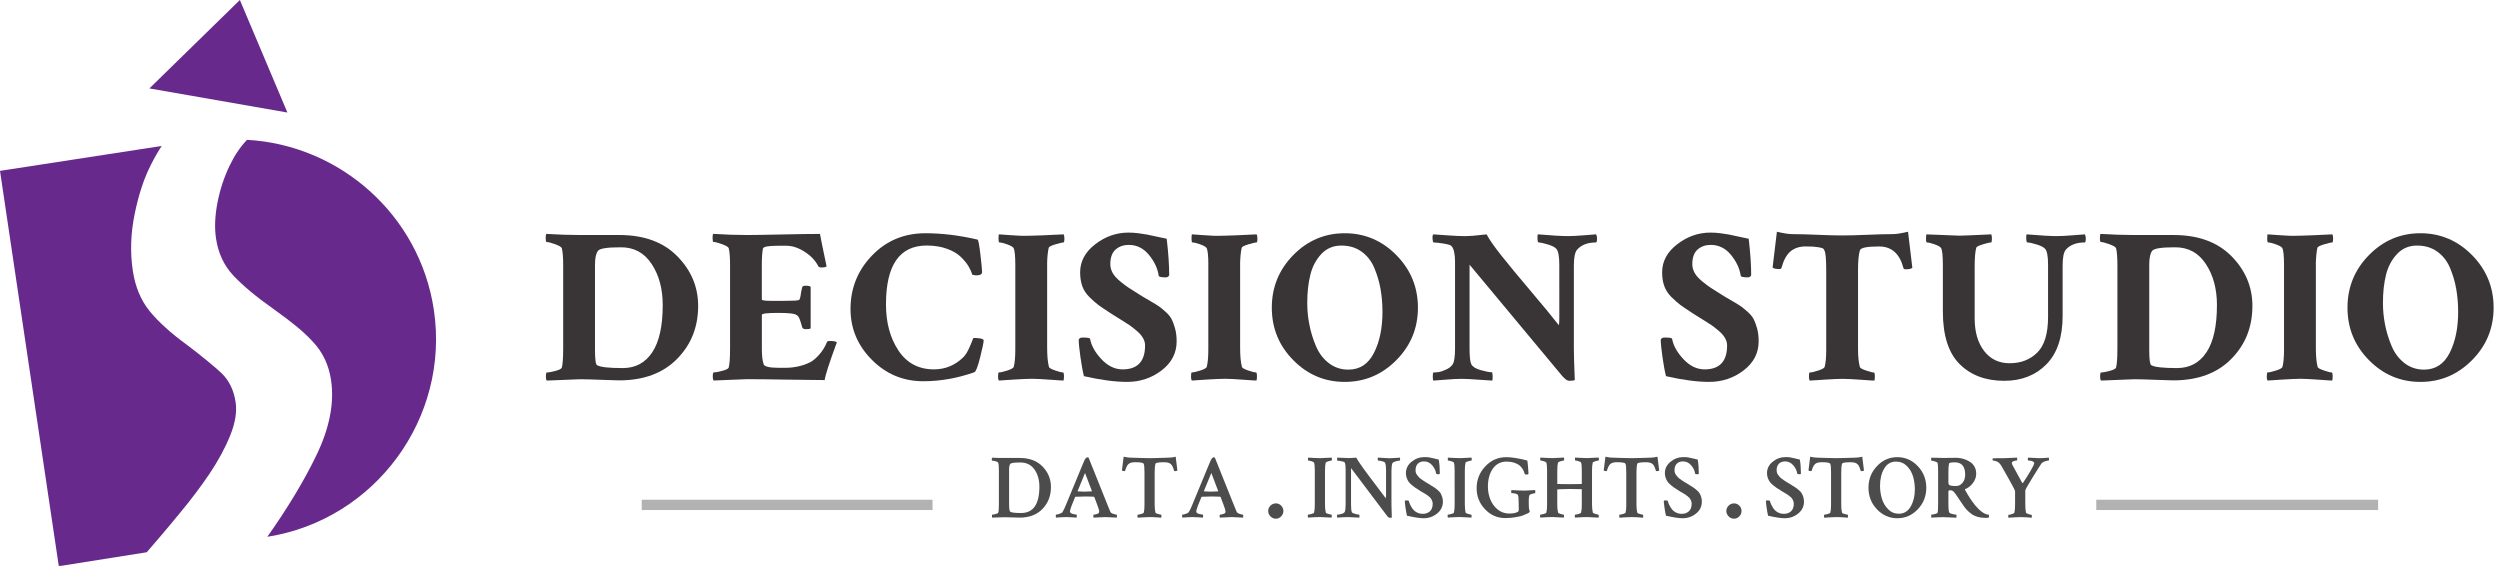 <?xml version="1.0" encoding="utf-8"?>
<!-- Generator: Adobe Illustrator 16.0.0, SVG Export Plug-In . SVG Version: 6.00 Build 0)  -->
<!DOCTYPE svg PUBLIC "-//W3C//DTD SVG 1.1//EN" "http://www.w3.org/Graphics/SVG/1.1/DTD/svg11.dtd">
<svg version="1.1" id="Layer_1" xmlns="http://www.w3.org/2000/svg" xmlns:xlink="http://www.w3.org/1999/xlink" x="0px" y="0px"
	 width="243px" height="55px" viewBox="0 0 243 55" enable-background="new 0 0 243 55" xml:space="preserve">
<g>
	<g opacity="0.9">
		<path fill="#231F20" d="M56.354,22.843h3.844c2.401,0,4.278,0.687,5.631,2.06c1.356,1.374,2.031,2.985,2.031,4.835
			c0,2.049-0.684,3.766-2.053,5.152c-1.369,1.387-3.248,2.082-5.633,2.082c-0.279,0-0.854-0.018-1.722-0.053
			c-0.87-0.035-1.561-0.057-2.077-0.057l-3.224,0.129c-0.06-0.055-0.09-0.178-0.09-0.361c0-0.287,0.03-0.426,0.09-0.426
			c0.175,0,0.453-0.053,0.828-0.15s0.584-0.207,0.63-0.32c0.087-0.326,0.132-0.953,0.132-1.879v-8.068
			c0-0.784-0.045-1.338-0.132-1.665c-0.045-0.115-0.263-0.242-0.652-0.385c-0.391-0.142-0.667-0.213-0.829-0.213
			c-0.058,0-0.087-0.128-0.087-0.384c0-0.227,0.021-0.363,0.065-0.404C54.287,22.808,55.368,22.843,56.354,22.843z M57.834,25.724
			v8.28c0,0.926,0.066,1.424,0.2,1.492c0.323,0.189,1.156,0.281,2.496,0.281c1.237,0,2.194-0.512,2.872-1.539
			c0.676-1.021,1.015-2.555,1.015-4.588c0-1.564-0.355-2.892-1.07-3.98c-0.714-1.089-1.704-1.632-2.971-1.632h-0.11
			c-1.251,0-1.966,0.113-2.143,0.341C57.93,24.636,57.834,25.084,57.834,25.724z"/>
		<path fill="#231F20" d="M72.571,22.843c0.648,0,1.789-0.017,3.422-0.053c1.634-0.035,2.871-0.053,3.71-0.053
			c0.016,0.142,0.228,1.193,0.641,3.158C80.27,25.965,80.102,26,79.834,26c-0.161,0-0.264-0.049-0.309-0.148
			c-0.279-0.542-0.722-1.005-1.325-1.387c-0.604-0.386-1.191-0.577-1.767-0.577h-0.839c-0.926,0-1.405,0.092-1.436,0.276
			c-0.074,0.342-0.109,0.896-0.109,1.665v3.287c0,0.084,0.314,0.127,0.949,0.127h1.171c0.913,0,1.414-0.027,1.502-0.086
			c0.072-0.057,0.132-0.262,0.176-0.617c0.03-0.213,0.073-0.421,0.132-0.62c0.015-0.098,0.125-0.149,0.331-0.149
			c0.249,0,0.413,0.035,0.486,0.107v4.033c-0.06,0.059-0.214,0.086-0.462,0.086c-0.192,0-0.309-0.057-0.354-0.17
			c-0.06-0.197-0.11-0.369-0.153-0.514c-0.045-0.143-0.083-0.248-0.111-0.322c-0.031-0.068-0.063-0.135-0.099-0.191
			c-0.036-0.057-0.063-0.094-0.077-0.104c-0.015-0.016-0.044-0.031-0.089-0.055c-0.045-0.023-0.074-0.041-0.087-0.055
			c-0.191-0.113-0.766-0.172-1.723-0.172c-1.06,0-1.589,0.064-1.589,0.191v3.287c0,0.684,0.058,1.189,0.177,1.516
			c0.073,0.229,0.574,0.344,1.501,0.344h0.574c0.914,0,1.738-0.186,2.475-0.557c0.25-0.131,0.531-0.371,0.85-0.727
			c0.316-0.355,0.563-0.754,0.741-1.195c0.014-0.086,0.116-0.129,0.309-0.129c0.354,0,0.573,0.043,0.663,0.129
			c-0.722,1.965-1.119,3.189-1.192,3.67c-0.751,0-1.943-0.014-3.579-0.041c-1.635-0.029-2.96-0.045-3.974-0.045l-3.226,0.129
			c-0.059-0.057-0.09-0.178-0.09-0.361c0-0.287,0.032-0.428,0.09-0.428c0.175,0,0.452-0.051,0.828-0.15
			c0.375-0.098,0.586-0.203,0.63-0.316c0.088-0.332,0.133-0.955,0.133-1.881v-8.068c0-0.782-0.044-1.337-0.133-1.665
			c-0.044-0.115-0.262-0.241-0.651-0.385c-0.39-0.14-0.668-0.213-0.829-0.213c-0.058,0-0.087-0.128-0.087-0.383
			c0-0.229,0.02-0.364,0.066-0.405C70.503,22.808,71.586,22.843,72.571,22.843z"/>
		<path fill="#231F20" d="M95.614,33.066c0,0.199-0.115,0.754-0.343,1.666c-0.229,0.91-0.416,1.393-0.563,1.449
			c-1.649,0.584-3.307,0.875-4.968,0.875c-1.945,0-3.609-0.691-4.992-2.08c-1.384-1.389-2.078-3.035-2.078-4.941
			c0-2.021,0.697-3.754,2.088-5.197c1.391-1.446,3.125-2.168,5.201-2.168c1.605,0,3.292,0.207,5.059,0.619
			c0.073,0.015,0.165,0.491,0.276,1.431c0.11,0.939,0.166,1.515,0.166,1.729c0,0.212-0.2,0.319-0.597,0.319
			c-0.015,0-0.132-0.021-0.353-0.063c-0.075-0.257-0.195-0.526-0.363-0.812c-0.169-0.285-0.42-0.589-0.75-0.917
			c-0.332-0.327-0.789-0.595-1.369-0.801c-0.584-0.208-1.235-0.309-1.956-0.309c-2.636,0-3.955,1.907-3.955,5.721
			c0,1.777,0.406,3.273,1.216,4.49c0.809,1.217,1.958,1.826,3.444,1.826c1.09,0,2.033-0.385,2.828-1.152
			c0.191-0.188,0.365-0.438,0.519-0.758c0.154-0.322,0.273-0.592,0.354-0.813s0.129-0.332,0.144-0.332
			C95.224,32.852,95.555,32.922,95.614,33.066z"/>
		<path fill="#231F20" d="M98.688,25.767c0-0.911-0.058-1.466-0.175-1.666c-0.076-0.113-0.281-0.229-0.619-0.352
			c-0.338-0.121-0.588-0.182-0.751-0.182c-0.059,0-0.088-0.119-0.088-0.361c0-0.256,0.016-0.398,0.043-0.428
			c0.22,0.016,0.574,0.04,1.061,0.076c0.486,0.036,0.85,0.059,1.093,0.064c0.242,0.007,0.592,0.004,1.049-0.011
			c0.295,0,1.324-0.041,3.092-0.128c0.043,0.128,0.066,0.257,0.066,0.385c0,0.271-0.03,0.405-0.088,0.405
			c-0.132,0-0.398,0.062-0.795,0.182c-0.397,0.12-0.612,0.231-0.639,0.33c-0.045,0.171-0.082,0.412-0.112,0.714
			c-0.028,0.308-0.042,0.566-0.042,0.78v0.319v7.896c0,0.813,0.058,1.438,0.176,1.881c0.029,0.1,0.231,0.211,0.607,0.34
			s0.63,0.191,0.762,0.191c0.06,0,0.089,0.137,0.089,0.408c0,0.168-0.016,0.295-0.045,0.379c-0.103,0-0.544-0.023-1.325-0.084
			c-0.782-0.057-1.362-0.086-1.745-0.086c-0.398,0-0.98,0.027-1.745,0.074c-0.765,0.049-1.251,0.082-1.458,0.096
			c-0.059-0.055-0.087-0.17-0.087-0.34c0-0.297,0.022-0.447,0.066-0.447c0.16,0,0.435-0.061,0.817-0.182
			c0.382-0.119,0.596-0.238,0.639-0.352c0.104-0.387,0.154-0.951,0.154-1.709V25.767L98.688,25.767z"/>
		<path fill="#231F20" d="M104.989,26.471c0-1.067,0.49-1.978,1.469-2.731c0.979-0.756,2.057-1.132,3.235-1.132
			c0.31,0,0.63,0.021,0.961,0.063c0.332,0.043,0.611,0.085,0.839,0.128c0.229,0.042,0.545,0.11,0.95,0.203s0.725,0.16,0.961,0.203
			c0.162,1.38,0.242,2.563,0.242,3.544c-0.059,0.142-0.169,0.211-0.33,0.211c-0.429,0-0.657-0.049-0.687-0.148
			c-0.103-0.711-0.42-1.39-0.95-2.038c-0.531-0.647-1.186-0.971-1.966-0.971c-0.501,0-0.925,0.147-1.271,0.446
			s-0.52,0.776-0.52,1.432c0,0.285,0.073,0.563,0.22,0.833c0.146,0.27,0.394,0.547,0.74,0.833c0.346,0.283,0.629,0.497,0.851,0.638
			c0.222,0.144,0.582,0.371,1.083,0.685c0.133,0.086,0.234,0.148,0.309,0.191c0.117,0.07,0.36,0.214,0.729,0.428
			c0.367,0.213,0.629,0.371,0.783,0.479c0.154,0.105,0.368,0.282,0.641,0.522c0.272,0.24,0.47,0.479,0.596,0.715
			c0.124,0.234,0.239,0.541,0.342,0.918c0.104,0.377,0.154,0.791,0.154,1.248c0,1.141-0.483,2.08-1.457,2.828
			c-0.973,0.744-2.091,1.121-3.358,1.121c-1.162,0-2.562-0.184-4.195-0.557c-0.119-0.453-0.233-1.078-0.343-1.865
			c-0.112-0.793-0.166-1.35-0.166-1.676c0.042-0.143,0.175-0.215,0.397-0.215c0.457,0,0.691,0.043,0.708,0.129
			c0.117,0.654,0.484,1.314,1.103,1.977c0.62,0.658,1.305,0.99,2.056,0.99c1.457,0,2.186-0.775,2.186-2.326
			c0-0.244-0.064-0.48-0.2-0.717c-0.132-0.234-0.33-0.467-0.596-0.689c-0.265-0.23-0.501-0.414-0.707-0.559
			c-0.207-0.139-0.497-0.324-0.872-0.555c-0.376-0.227-0.615-0.377-0.717-0.447c-0.074-0.043-0.185-0.111-0.332-0.213
			c-0.485-0.314-0.854-0.563-1.105-0.747c-0.25-0.187-0.541-0.44-0.873-0.767c-0.331-0.326-0.566-0.689-0.707-1.081
			C105.06,27.416,104.989,26.969,104.989,26.471z"/>
		<path fill="#231F20" d="M117.452,25.767c0-0.911-0.059-1.466-0.178-1.666c-0.074-0.113-0.28-0.229-0.618-0.352
			c-0.34-0.121-0.59-0.182-0.752-0.182c-0.059,0-0.088-0.119-0.088-0.361c0-0.256,0.015-0.398,0.045-0.428
			c0.221,0.016,0.573,0.04,1.06,0.076c0.486,0.036,0.849,0.059,1.091,0.064c0.244,0.007,0.593,0.004,1.05-0.011
			c0.295,0,1.325-0.041,3.092-0.128c0.045,0.128,0.066,0.257,0.066,0.385c0,0.271-0.03,0.405-0.09,0.405
			c-0.133,0-0.398,0.062-0.794,0.182c-0.397,0.12-0.612,0.231-0.641,0.33c-0.044,0.171-0.081,0.412-0.111,0.714
			c-0.029,0.308-0.044,0.566-0.044,0.78v0.319v7.896c0,0.813,0.058,1.438,0.178,1.881c0.027,0.1,0.23,0.211,0.605,0.34
			c0.375,0.129,0.629,0.191,0.764,0.191c0.059,0,0.088,0.137,0.088,0.408c0,0.168-0.015,0.295-0.044,0.379
			c-0.103,0-0.545-0.023-1.326-0.084c-0.782-0.057-1.361-0.086-1.744-0.086c-0.398,0-0.98,0.027-1.746,0.074
			c-0.765,0.049-1.251,0.082-1.457,0.096c-0.059-0.055-0.09-0.17-0.09-0.34c0-0.297,0.022-0.447,0.067-0.447
			c0.162,0,0.435-0.061,0.817-0.182c0.382-0.119,0.596-0.238,0.642-0.352c0.103-0.387,0.154-0.951,0.154-1.709v-8.192H117.452z"/>
		<path fill="#231F20" d="M125.707,35.008c-1.392-1.408-2.087-3.109-2.087-5.102c0-1.991,0.695-3.695,2.087-5.113
			c1.39-1.415,3.058-2.123,5.001-2.123c1.944,0,3.616,0.708,5.015,2.123c1.398,1.418,2.1,3.122,2.1,5.113
			c0,1.992-0.701,3.691-2.1,5.102s-3.07,2.113-5.015,2.113C128.765,37.121,127.097,36.418,125.707,35.008z M130.377,23.869
			c-0.78,0-1.427,0.273-1.944,0.821c-0.515,0.549-0.869,1.22-1.067,2.018c-0.2,0.796-0.301,1.709-0.301,2.73
			c0,0.729,0.069,1.441,0.212,2.148c0.139,0.701,0.353,1.393,0.639,2.068c0.288,0.678,0.704,1.225,1.247,1.643
			c0.547,0.422,1.18,0.631,1.9,0.631c1.104,0,1.934-0.541,2.483-1.623c0.554-1.082,0.83-2.41,0.83-3.99
			c0-0.785-0.064-1.525-0.188-2.23c-0.126-0.705-0.329-1.387-0.608-2.048c-0.281-0.663-0.691-1.188-1.237-1.579
			C131.798,24.063,131.145,23.869,130.377,23.869z"/>
		<path fill="#231F20" d="M151.563,25.724c0-0.811-0.095-1.324-0.285-1.537c-0.134-0.156-0.408-0.299-0.829-0.426
			c-0.42-0.126-0.717-0.192-0.896-0.192c-0.059,0-0.097-0.117-0.109-0.352c-0.016-0.234,0-0.381,0.045-0.439
			c1.354,0.114,2.325,0.171,2.913,0.171c0.37,0,0.874-0.025,1.516-0.075c0.642-0.049,1.048-0.082,1.225-0.096
			c0.06,0.114,0.089,0.243,0.089,0.385c0,0.27-0.037,0.405-0.106,0.405c-0.813,0-1.422,0.236-1.836,0.706
			c-0.207,0.242-0.31,0.761-0.31,1.559v8.11c0,0.514,0.029,1.508,0.089,2.988c-0.062,0.055-0.243,0.084-0.553,0.084
			c-0.178,0-0.405-0.166-0.686-0.49l-8.989-10.797v8.172c0,0.785,0.061,1.287,0.177,1.518c0.134,0.24,0.44,0.43,0.93,0.564
			c0.484,0.135,0.837,0.203,1.061,0.203c0.043,0,0.068,0.117,0.075,0.359c0.008,0.242-0.003,0.395-0.032,0.449
			c-0.134,0-0.565-0.027-1.304-0.084c-0.736-0.061-1.296-0.084-1.679-0.084c-0.384,0-0.867,0.021-1.458,0.072
			c-0.591,0.049-1.016,0.082-1.28,0.096c-0.045-0.041-0.065-0.168-0.065-0.383c0-0.271,0.021-0.404,0.065-0.404
			c0.146,0,0.315-0.016,0.508-0.043c0.191-0.029,0.436-0.113,0.731-0.246c0.294-0.135,0.506-0.309,0.641-0.521
			c0.146-0.23,0.219-0.75,0.219-1.559v-8.389c0-0.74-0.107-1.246-0.33-1.515c-0.074-0.1-0.331-0.186-0.771-0.257
			c-0.443-0.071-0.769-0.107-0.975-0.107c-0.06,0-0.095-0.115-0.109-0.35c-0.016-0.234,0.009-0.382,0.065-0.439
			c0.235,0.016,0.702,0.048,1.402,0.096c0.699,0.05,1.241,0.075,1.624,0.075c0.499,0,1.223-0.056,2.163-0.171
			c0.249,0.485,0.74,1.187,1.47,2.103c0.73,0.918,1.668,2.053,2.815,3.404c1.15,1.354,2.062,2.463,2.737,3.326
			c0.028-0.096,0.045-0.389,0.045-0.871L151.563,25.724L151.563,25.724z"/>
		<path fill="#231F20" d="M161.559,26.471c0-1.067,0.488-1.978,1.469-2.731c0.979-0.756,2.059-1.132,3.232-1.132
			c0.312,0,0.633,0.021,0.966,0.063c0.327,0.043,0.609,0.085,0.838,0.128c0.227,0.042,0.543,0.11,0.948,0.203
			c0.406,0.093,0.727,0.16,0.961,0.203c0.162,1.38,0.242,2.563,0.242,3.544c-0.058,0.142-0.17,0.211-0.331,0.211
			c-0.426,0-0.655-0.049-0.683-0.148c-0.105-0.711-0.42-1.39-0.951-2.038c-0.528-0.647-1.186-0.971-1.967-0.971
			c-0.499,0-0.925,0.147-1.271,0.446c-0.345,0.299-0.519,0.776-0.519,1.432c0,0.285,0.074,0.563,0.219,0.833
			c0.149,0.27,0.396,0.547,0.741,0.833c0.346,0.283,0.633,0.497,0.852,0.638c0.222,0.144,0.581,0.371,1.084,0.685
			c0.134,0.086,0.233,0.148,0.309,0.191c0.118,0.07,0.362,0.214,0.729,0.428c0.367,0.213,0.628,0.371,0.785,0.479
			c0.152,0.105,0.364,0.282,0.639,0.522c0.273,0.24,0.47,0.479,0.598,0.715c0.122,0.234,0.237,0.541,0.343,0.918
			c0.102,0.377,0.15,0.791,0.15,1.248c0,1.141-0.483,2.08-1.457,2.828c-0.971,0.744-2.089,1.121-3.357,1.121
			c-1.161,0-2.563-0.184-4.192-0.557c-0.119-0.453-0.231-1.078-0.344-1.865c-0.111-0.793-0.168-1.35-0.168-1.676
			c0.046-0.143,0.179-0.215,0.396-0.215c0.46,0,0.695,0.043,0.709,0.129c0.117,0.654,0.485,1.314,1.105,1.977
			c0.617,0.658,1.304,0.99,2.053,0.99c1.456,0,2.188-0.775,2.188-2.326c0-0.244-0.066-0.48-0.2-0.717
			c-0.133-0.234-0.332-0.467-0.596-0.689c-0.266-0.23-0.501-0.414-0.707-0.559c-0.205-0.139-0.496-0.324-0.872-0.555
			c-0.375-0.227-0.614-0.377-0.719-0.447c-0.073-0.043-0.183-0.111-0.329-0.213c-0.487-0.314-0.854-0.563-1.105-0.747
			c-0.25-0.187-0.54-0.44-0.873-0.767c-0.33-0.326-0.566-0.689-0.706-1.081C161.627,27.416,161.559,26.969,161.559,26.471z"/>
		<path fill="#231F20" d="M176.659,22.822c0.993,0.042,1.799,0.063,2.419,0.063c0.618,0,1.429-0.02,2.428-0.063
			c1.005-0.044,1.813-0.064,2.431-0.064c0.368,0,0.876-0.079,1.524-0.234l0.418,3.501c-0.102,0.101-0.314,0.151-0.64,0.151
			c-0.133,0-0.207-0.037-0.22-0.108c-0.368-1.411-1.157-2.112-2.363-2.112c-1.193,0-1.817,0.127-1.877,0.385
			c-0.117,0.397-0.179,1.03-0.179,1.897v7.706c0,0.711,0.062,1.287,0.179,1.729c0.026,0.102,0.229,0.215,0.606,0.342
			c0.374,0.129,0.63,0.193,0.761,0.193c0.061,0,0.089,0.133,0.089,0.404c0,0.17-0.014,0.299-0.043,0.381
			c-0.104,0-0.548-0.023-1.326-0.082c-0.78-0.057-1.36-0.086-1.745-0.086c-0.396,0-0.978,0.023-1.743,0.074
			c-0.765,0.049-1.252,0.082-1.456,0.094c-0.06-0.055-0.092-0.168-0.092-0.336c0-0.301,0.021-0.449,0.065-0.449
			c0.165,0,0.437-0.063,0.817-0.184c0.383-0.121,0.596-0.24,0.642-0.352c0.104-0.383,0.154-0.934,0.154-1.645V26.3
			c0-1.108-0.059-1.762-0.176-1.962c-0.045-0.086-0.086-0.146-0.122-0.183c-0.039-0.035-0.195-0.077-0.475-0.127
			c-0.28-0.05-0.686-0.075-1.215-0.075c-0.604,0-1.1,0.161-1.479,0.48c-0.385,0.32-0.678,0.857-0.883,1.611
			c-0.016,0.072-0.09,0.107-0.225,0.107c-0.32,0-0.535-0.05-0.637-0.148l0.419-3.479c0.646,0.156,1.154,0.233,1.521,0.233
			C174.86,22.758,175.665,22.78,176.659,22.822z"/>
		<path fill="#231F20" d="M190.457,22.906c0.296,0,1.326-0.041,3.094-0.128c0.043,0.128,0.064,0.257,0.064,0.385
			c0,0.271-0.028,0.405-0.087,0.405c-0.136,0-0.398,0.062-0.794,0.182c-0.399,0.12-0.613,0.231-0.642,0.33
			c-0.105,0.386-0.154,0.989-0.154,1.815v5.057c0,1.311,0.305,2.363,0.914,3.156c0.61,0.799,1.44,1.199,2.484,1.199
			c1.09,0,1.985-0.344,2.686-1.037c0.699-0.689,1.05-1.846,1.05-3.469v-5.078c0-0.811-0.095-1.324-0.288-1.537
			c-0.135-0.155-0.408-0.298-0.826-0.427c-0.42-0.125-0.72-0.192-0.896-0.192c-0.062,0-0.098-0.116-0.111-0.351
			c-0.015-0.235,0-0.381,0.043-0.438c1.355,0.113,2.328,0.171,2.916,0.171c0.37,0,0.873-0.025,1.513-0.076
			c0.642-0.049,1.05-0.082,1.228-0.095c0.06,0.113,0.088,0.242,0.088,0.384c0,0.271-0.035,0.405-0.109,0.405
			c-0.81,0-1.422,0.236-1.834,0.705c-0.206,0.243-0.308,0.762-0.308,1.559v4.865c0,2.082-0.526,3.65-1.581,4.719
			c-1.053,1.066-2.418,1.6-4.099,1.6c-1.795,0-3.239-0.539-4.327-1.621c-1.089-1.08-1.635-2.791-1.635-5.121v-4.504
			c0-0.91-0.058-1.465-0.177-1.665c-0.073-0.114-0.277-0.229-0.618-0.353c-0.338-0.12-0.59-0.182-0.751-0.182
			c-0.06,0-0.09-0.119-0.09-0.361c0-0.257,0.015-0.398,0.046-0.428C189.288,22.865,190.355,22.906,190.457,22.906z"/>
		<path fill="#231F20" d="M207.429,22.843h3.842c2.396,0,4.276,0.687,5.63,2.06c1.356,1.374,2.033,2.985,2.033,4.835
			c0,2.049-0.685,3.766-2.055,5.152c-1.367,1.387-3.246,2.082-5.634,2.082c-0.278,0-0.853-0.018-1.722-0.053
			s-1.562-0.057-2.075-0.057l-3.226,0.129c-0.06-0.055-0.09-0.178-0.09-0.361c0-0.287,0.028-0.426,0.09-0.426
			c0.177,0,0.453-0.053,0.827-0.15c0.375-0.098,0.586-0.207,0.63-0.32c0.089-0.326,0.133-0.953,0.133-1.879v-8.068
			c0-0.784-0.044-1.338-0.133-1.665c-0.044-0.115-0.261-0.242-0.65-0.385c-0.393-0.142-0.667-0.213-0.826-0.213
			c-0.062,0-0.093-0.128-0.093-0.384c0-0.227,0.022-0.363,0.066-0.404C205.357,22.808,206.438,22.843,207.429,22.843z
			 M208.906,25.724v8.28c0,0.926,0.067,1.424,0.198,1.492c0.323,0.189,1.154,0.281,2.495,0.281c1.237,0,2.194-0.512,2.873-1.539
			c0.678-1.021,1.015-2.555,1.015-4.588c0-1.564-0.357-2.892-1.071-3.98c-0.715-1.089-1.704-1.632-2.969-1.632h-0.112
			c-1.251,0-1.965,0.113-2.142,0.341C209.001,24.636,208.906,25.084,208.906,25.724z"/>
		<path fill="#231F20" d="M222.007,25.767c0-0.911-0.058-1.466-0.175-1.666c-0.076-0.113-0.28-0.229-0.621-0.352
			c-0.338-0.121-0.59-0.182-0.747-0.182c-0.062,0-0.091-0.119-0.091-0.361c0-0.256,0.016-0.398,0.045-0.428
			c0.222,0.016,0.575,0.04,1.061,0.076c0.482,0.036,0.852,0.059,1.092,0.064c0.244,0.007,0.593,0.004,1.052-0.011
			c0.294,0,1.325-0.041,3.092-0.128c0.046,0.128,0.064,0.257,0.064,0.385c0,0.271-0.028,0.405-0.087,0.405
			c-0.135,0-0.398,0.062-0.797,0.182c-0.397,0.12-0.61,0.231-0.642,0.33c-0.042,0.171-0.079,0.412-0.107,0.714
			c-0.03,0.308-0.045,0.566-0.045,0.78v0.319v7.896c0,0.813,0.056,1.438,0.176,1.881c0.028,0.1,0.23,0.211,0.608,0.34
			c0.375,0.129,0.628,0.191,0.761,0.191c0.058,0,0.088,0.137,0.088,0.408c0,0.168-0.016,0.295-0.042,0.379
			c-0.104,0-0.547-0.023-1.326-0.084c-0.781-0.057-1.361-0.086-1.743-0.086c-0.397,0-0.979,0.027-1.743,0.074
			c-0.768,0.049-1.255,0.082-1.461,0.096c-0.06-0.055-0.087-0.17-0.087-0.34c0-0.297,0.022-0.447,0.064-0.447
			c0.162,0,0.437-0.061,0.815-0.182c0.386-0.119,0.598-0.238,0.642-0.352c0.104-0.387,0.154-0.951,0.154-1.709V25.767
			L222.007,25.767z"/>
		<path fill="#231F20" d="M230.264,35.008c-1.392-1.408-2.089-3.109-2.089-5.102c0-1.991,0.697-3.695,2.089-5.113
			c1.393-1.415,3.058-2.123,5.001-2.123c1.942,0,3.615,0.708,5.016,2.123c1.396,1.418,2.098,3.122,2.098,5.113
			c0,1.992-0.699,3.691-2.098,5.102c-1.399,1.41-3.071,2.113-5.016,2.113C233.321,37.121,231.656,36.418,230.264,35.008z
			 M234.934,23.869c-0.78,0-1.428,0.273-1.942,0.821c-0.516,0.549-0.872,1.22-1.071,2.018c-0.197,0.796-0.299,1.709-0.299,2.73
			c0,0.729,0.07,1.441,0.211,2.148c0.139,0.701,0.355,1.393,0.641,2.068c0.286,0.678,0.703,1.225,1.247,1.643
			c0.543,0.422,1.178,0.631,1.898,0.631c1.106,0,1.935-0.541,2.486-1.623s0.828-2.41,0.828-3.99c0-0.785-0.063-1.525-0.188-2.23
			c-0.124-0.705-0.328-1.387-0.604-2.048c-0.28-0.663-0.694-1.188-1.239-1.579C236.354,24.063,235.701,23.869,234.934,23.869z"/>
	</g>
	<g>
		<g>
			<g>
				<path fill="#67298C" d="M0,16.608l15.72-2.421c-0.332,0.493-0.675,1.085-1.027,1.781c-0.697,1.355-1.23,2.981-1.607,4.851
					c-0.385,1.88-0.444,3.695-0.18,5.47c0.235,1.586,0.787,2.905,1.645,3.959c0.856,1.051,2.058,2.133,3.602,3.26
					c0.713,0.533,1.382,1.061,2.012,1.584c0.629,0.512,1.089,0.914,1.385,1.197c0.72,0.697,1.18,1.637,1.354,2.818
					c0.14,0.943-0.045,2.029-0.538,3.242c-0.491,1.215-1.161,2.443-1.996,3.691c-0.842,1.248-1.827,2.557-2.955,3.91
					c-0.547,0.664-1.118,1.357-1.723,2.064c-0.463,0.539-0.938,1.098-1.429,1.664l-8.548,1.355L0,16.608L0,16.608z"/>
				<path fill="#67298C" d="M24.013,13.592c9.005,0.497,16.785,7.29,18.16,16.539l0,0c1.563,10.514-5.711,20.395-16.188,22.045
					c1.987-2.813,3.58-5.457,4.778-7.943c1.272-2.641,1.745-5.068,1.415-7.283c-0.217-1.465-0.793-2.689-1.728-3.689
					c-0.46-0.512-1.014-1.029-1.643-1.545c-0.639-0.523-1.389-1.092-2.268-1.711c-1.683-1.191-2.965-2.272-3.866-3.232
					c-0.9-0.96-1.462-2.161-1.675-3.587c-0.154-1.036-0.11-2.193,0.133-3.454c0.242-1.27,0.64-2.491,1.198-3.65
					C22.806,15.091,23.368,14.26,24.013,13.592z"/>
			</g>
			<polygon fill="#67298C" points="14.522,8.594 27.936,10.938 23.316,0 			"/>
		</g>
	</g>
	<g opacity="0.6">
		
			<line opacity="0.5" fill="none" stroke="#000000" stroke-miterlimit="10" enable-background="new    " x1="62.375" y1="49.074" x2="90.643" y2="49.074"/>
		
			<line opacity="0.5" fill="none" stroke="#000000" stroke-miterlimit="10" enable-background="new    " x1="203.758" y1="49.074" x2="231.153" y2="49.074"/>
	</g>
	<g opacity="0.7">
		<path d="M97.601,44.514h1.517c0.954,0,1.697,0.283,2.232,0.844c0.535,0.561,0.803,1.223,0.803,1.982
			c0,0.842-0.271,1.545-0.812,2.117c-0.541,0.568-1.285,0.855-2.232,0.855c-0.122,0-0.363-0.006-0.723-0.02
			c-0.36-0.01-0.619-0.018-0.777-0.018l-1.166,0.037c-0.018-0.02-0.026-0.066-0.026-0.141c0-0.1,0.008-0.148,0.026-0.148
			c0.076,0,0.187-0.021,0.333-0.059s0.231-0.082,0.254-0.135c0.042-0.125,0.062-0.391,0.062-0.799v-3.314
			c0-0.352-0.02-0.59-0.062-0.719c-0.018-0.064-0.099-0.117-0.246-0.158c-0.145-0.041-0.262-0.061-0.35-0.061
			c-0.023,0-0.035-0.045-0.035-0.131c0-0.084,0.012-0.135,0.035-0.158C96.82,44.508,97.209,44.514,97.601,44.514z M98.083,45.637
			v3.439c0,0.326,0.032,0.543,0.097,0.648c0.094,0.094,0.449,0.141,1.069,0.141c1.186,0,1.78-0.854,1.78-2.563
			c0-0.654-0.159-1.209-0.478-1.666c-0.319-0.453-0.773-0.682-1.364-0.682h-0.043c-0.562,0-0.877,0.045-0.947,0.141
			C98.121,45.199,98.083,45.381,98.083,45.637z"/>
		<path d="M105.816,44.498l1.841,4.594c0.088,0.234,0.175,0.449,0.262,0.641c0.036,0.09,0.129,0.158,0.281,0.211
			s0.263,0.08,0.333,0.08c0.023,0,0.036,0.051,0.036,0.156c0,0.07-0.007,0.113-0.018,0.133c-0.702-0.037-1.07-0.053-1.105-0.053
			c-0.041,0-0.422,0.016-1.14,0.053c-0.023-0.025-0.036-0.078-0.036-0.162s0.013-0.127,0.036-0.127c0.07,0,0.167-0.02,0.289-0.055
			c0.123-0.035,0.196-0.076,0.219-0.123c0.018-0.033,0.027-0.07,0.027-0.113c0-0.115-0.055-0.318-0.167-0.604l-0.307-0.816
			c-0.023-0.025-0.044-0.035-0.061-0.035c-0.187-0.012-0.438-0.02-0.755-0.02c-0.315,0-0.648,0.01-1,0.027
			c-0.034,0-0.052,0.012-0.052,0.035l-0.333,0.816c-0.112,0.303-0.167,0.494-0.167,0.568c0,0.076,0.033,0.135,0.096,0.178
			c0.053,0.033,0.145,0.066,0.276,0.096c0.132,0.029,0.221,0.045,0.268,0.045c0.018,0.004,0.027,0.047,0.027,0.121
			c0,0.076-0.005,0.131-0.018,0.168c-0.029,0-0.167-0.01-0.411-0.027c-0.246-0.018-0.445-0.025-0.596-0.025
			c-0.152,0-0.333,0.008-0.54,0.021c-0.208,0.014-0.355,0.025-0.443,0.031c-0.023-0.025-0.036-0.07-0.036-0.133
			c0-0.105,0.005-0.156,0.018-0.156c0.069,0,0.182-0.027,0.337-0.076c0.154-0.049,0.253-0.107,0.293-0.17
			c0.11-0.178,0.222-0.404,0.333-0.686l1.631-3.945c0.134-0.35,0.243-0.559,0.325-0.633c0.047-0.037,0.097-0.061,0.149-0.061
			C105.752,44.453,105.787,44.469,105.816,44.498z M104.764,47.76c0.205,0.018,0.415,0.027,0.631,0.027
			c0.205,0,0.445-0.01,0.719-0.027l0.018-0.035l-0.667-1.752l-0.718,1.752C104.747,47.746,104.752,47.76,104.764,47.76z"/>
		<path d="M110.775,44.512c0.394,0.014,0.716,0.021,0.968,0.021s0.576-0.008,0.973-0.021c0.398-0.016,0.717-0.025,0.956-0.031
			c0.146,0,0.348-0.031,0.605-0.088l0.166,1.342c-0.04,0.041-0.12,0.061-0.236,0.061c-0.048,0-0.077-0.014-0.088-0.043
			c-0.082-0.32-0.19-0.539-0.324-0.654c-0.134-0.113-0.345-0.17-0.632-0.17c-0.543,0-0.826,0.051-0.85,0.15
			c-0.053,0.168-0.079,0.441-0.079,0.822v3.168c0,0.313,0.026,0.568,0.079,0.762c0.006,0.039,0.085,0.082,0.237,0.125
			c0.151,0.045,0.254,0.068,0.306,0.068c0.024,0,0.036,0.051,0.036,0.156c0,0.059-0.005,0.105-0.018,0.141
			c-0.075-0.006-0.188-0.014-0.337-0.027c-0.149-0.01-0.287-0.02-0.412-0.025c-0.125-0.006-0.248-0.008-0.364-0.008
			c-0.158,0-0.375,0.008-0.654,0.025c-0.277,0.018-0.449,0.029-0.513,0.035c-0.022-0.023-0.035-0.07-0.035-0.141
			c0-0.105,0.013-0.156,0.035-0.156c0.071,0,0.181-0.023,0.33-0.063c0.149-0.041,0.231-0.086,0.25-0.131
			c0.047-0.16,0.07-0.402,0.07-0.729v-3.174c0-0.484-0.027-0.768-0.079-0.85c-0.047-0.1-0.324-0.15-0.833-0.15
			c-0.286,0-0.497,0.057-0.631,0.17c-0.134,0.115-0.245,0.33-0.333,0.646c-0.005,0.035-0.035,0.051-0.088,0.051
			c-0.111,0-0.187-0.023-0.228-0.068l0.167-1.334c0.256,0.057,0.459,0.088,0.605,0.088C110.063,44.486,110.38,44.496,110.775,44.512
			z"/>
		<path d="M118.092,44.498l1.842,4.594c0.087,0.234,0.174,0.449,0.262,0.641c0.036,0.09,0.129,0.158,0.281,0.211
			c0.152,0.053,0.263,0.08,0.333,0.08c0.023,0,0.035,0.051,0.035,0.156c0,0.07-0.006,0.113-0.017,0.133
			c-0.703-0.037-1.07-0.053-1.106-0.053c-0.041,0-0.421,0.016-1.139,0.053c-0.023-0.025-0.036-0.078-0.036-0.162
			s0.013-0.127,0.036-0.127c0.07,0,0.166-0.02,0.289-0.055c0.122-0.035,0.196-0.076,0.219-0.123c0.018-0.033,0.027-0.07,0.027-0.113
			c0-0.115-0.056-0.318-0.167-0.604l-0.307-0.816c-0.023-0.025-0.044-0.035-0.061-0.035c-0.188-0.012-0.438-0.02-0.754-0.02
			c-0.316,0-0.649,0.01-1,0.027c-0.034,0-0.052,0.012-0.052,0.035l-0.333,0.816c-0.111,0.303-0.167,0.494-0.167,0.568
			c0,0.076,0.032,0.135,0.096,0.178c0.053,0.033,0.145,0.066,0.277,0.096c0.131,0.029,0.221,0.045,0.268,0.045
			c0.018,0.004,0.027,0.047,0.027,0.121c0,0.076-0.007,0.131-0.018,0.168c-0.03,0-0.167-0.01-0.413-0.027
			c-0.245-0.018-0.444-0.025-0.596-0.025c-0.151,0-0.332,0.008-0.539,0.021c-0.208,0.014-0.354,0.025-0.443,0.031
			c-0.023-0.025-0.035-0.07-0.035-0.133c0-0.105,0.005-0.156,0.018-0.156c0.07,0,0.183-0.027,0.338-0.076
			c0.154-0.049,0.253-0.107,0.292-0.17c0.111-0.178,0.222-0.404,0.334-0.686l1.63-3.945c0.135-0.35,0.242-0.559,0.325-0.633
			c0.046-0.037,0.096-0.061,0.149-0.061C118.027,44.453,118.063,44.469,118.092,44.498z M117.04,47.76
			c0.204,0.018,0.414,0.027,0.631,0.027c0.205,0,0.444-0.01,0.719-0.027l0.017-0.035l-0.666-1.752l-0.719,1.752
			C117.022,47.746,117.028,47.76,117.04,47.76z"/>
		<path d="M124.53,49.148c0.144,0.148,0.215,0.32,0.215,0.52s-0.071,0.373-0.215,0.523s-0.314,0.227-0.513,0.227
			c-0.205,0-0.381-0.076-0.528-0.227s-0.221-0.324-0.221-0.523s0.073-0.371,0.221-0.52c0.147-0.146,0.323-0.219,0.528-0.219
			C124.216,48.93,124.387,49.002,124.53,49.148z"/>
		<path d="M127.798,45.709c0-0.352-0.023-0.596-0.069-0.738c-0.023-0.047-0.105-0.092-0.247-0.135
			c-0.14-0.045-0.245-0.066-0.314-0.066c-0.024,0-0.035-0.045-0.035-0.131c0-0.094,0.006-0.146,0.018-0.158
			c0.029,0,0.191,0.01,0.486,0.027c0.295,0.016,0.522,0.025,0.68,0.025c0.047,0,0.42-0.02,1.122-0.053
			c0.018,0.053,0.025,0.1,0.025,0.141c0,0.1-0.01,0.148-0.034,0.148c-0.053,0-0.157,0.023-0.315,0.07s-0.242,0.092-0.255,0.131
			c-0.046,0.184-0.069,0.439-0.069,0.773v3.295c0,0.322,0.026,0.586,0.078,0.791c0.013,0.039,0.094,0.082,0.242,0.125
			c0.149,0.045,0.25,0.068,0.302,0.068c0.024,0,0.035,0.055,0.035,0.164c0,0.047-0.006,0.088-0.018,0.125
			c-0.701-0.037-1.072-0.053-1.113-0.053c-0.116,0-0.24,0.002-0.368,0.008c-0.129,0.006-0.271,0.014-0.425,0.021
			c-0.154,0.01-0.281,0.018-0.373,0.023c-0.024-0.025-0.035-0.066-0.035-0.125c0-0.109,0.011-0.164,0.035-0.164
			c0.069,0,0.18-0.023,0.328-0.063c0.149-0.041,0.233-0.086,0.251-0.131c0.046-0.182,0.069-0.428,0.069-0.738V45.709z"/>
		<path d="M134.726,45.699c0-0.311-0.03-0.543-0.089-0.701c-0.029-0.07-0.128-0.127-0.293-0.166
			c-0.166-0.043-0.298-0.063-0.392-0.063c-0.022,0-0.036-0.043-0.038-0.127c-0.004-0.084,0.004-0.139,0.021-0.162
			c0.625,0.041,0.994,0.061,1.104,0.061c0.151,0,0.348-0.01,0.588-0.029c0.239-0.02,0.389-0.031,0.447-0.031
			c0.012,0.023,0.018,0.07,0.018,0.141c0,0.1-0.012,0.148-0.036,0.148c-0.081,0-0.207,0.021-0.376,0.066
			c-0.17,0.043-0.281,0.104-0.334,0.18c-0.064,0.158-0.096,0.4-0.096,0.729v3.324c0,0.209,0.012,0.619,0.035,1.225
			c-0.023,0.023-0.088,0.037-0.194,0.037c-0.093,0-0.187-0.068-0.279-0.203l-3.491-4.629v3.551c0,0.35,0.025,0.592,0.072,0.719
			c0.028,0.072,0.136,0.131,0.324,0.18c0.186,0.049,0.318,0.076,0.394,0.076c0.019,0,0.028,0.041,0.031,0.121
			c0.003,0.082-0.002,0.139-0.013,0.168c-0.702-0.037-1.067-0.053-1.097-0.053c-0.158,0-0.352,0.008-0.584,0.021
			c-0.23,0.014-0.383,0.025-0.459,0.031c-0.024-0.025-0.035-0.074-0.035-0.15c0-0.092,0.011-0.139,0.035-0.139
			c0.1,0,0.231-0.023,0.398-0.068c0.167-0.043,0.273-0.109,0.321-0.195c0.057-0.123,0.086-0.369,0.086-0.738v-3.436
			c0-0.316-0.032-0.529-0.095-0.641c-0.024-0.041-0.126-0.078-0.304-0.113c-0.179-0.035-0.308-0.053-0.39-0.053
			c-0.023,0-0.037-0.045-0.04-0.131c-0.004-0.09,0.007-0.145,0.031-0.168c0.613,0.029,0.961,0.043,1.043,0.043
			c0.193,0,0.456-0.014,0.789-0.043c0.111,0.211,0.314,0.521,0.61,0.934c0.295,0.412,0.699,0.957,1.213,1.631
			c0.516,0.676,0.865,1.143,1.054,1.398c0.011-0.068,0.018-0.189,0.018-0.359V45.699z"/>
		<path d="M136.654,45.99c0-0.441,0.184-0.809,0.552-1.111c0.369-0.299,0.783-0.449,1.244-0.449c0.165,0,0.309,0.006,0.431,0.023
			c0.123,0.018,0.294,0.055,0.513,0.109c0.22,0.059,0.369,0.094,0.451,0.109c0.071,0.398,0.106,0.848,0.106,1.352
			c-0.013,0.055-0.047,0.078-0.106,0.078c-0.156,0-0.241-0.023-0.254-0.078c-0.035-0.268-0.161-0.531-0.376-0.789
			c-0.218-0.256-0.48-0.385-0.791-0.385c-0.268,0-0.475,0.074-0.618,0.229c-0.142,0.152-0.214,0.355-0.214,0.613
			c0,0.088,0.01,0.17,0.03,0.25c0.021,0.078,0.063,0.156,0.123,0.23c0.061,0.078,0.11,0.141,0.149,0.189
			c0.037,0.049,0.11,0.113,0.219,0.189c0.109,0.076,0.182,0.129,0.22,0.156c0.038,0.029,0.126,0.086,0.264,0.172
			c0.136,0.084,0.22,0.131,0.249,0.145c0.035,0.029,0.133,0.092,0.294,0.188c0.16,0.098,0.274,0.168,0.338,0.211
			s0.157,0.119,0.28,0.225c0.122,0.104,0.212,0.205,0.268,0.299c0.055,0.092,0.106,0.211,0.153,0.354s0.071,0.295,0.071,0.461
			c0,0.467-0.189,0.854-0.566,1.156c-0.377,0.305-0.814,0.457-1.312,0.457c-0.35,0-0.888-0.082-1.613-0.246
			c-0.053-0.211-0.101-0.475-0.145-0.793s-0.066-0.527-0.066-0.627c0.006-0.049,0.054-0.07,0.142-0.07
			c0.15,0,0.236,0.021,0.254,0.07c0.023,0.105,0.063,0.221,0.123,0.346c0.058,0.125,0.138,0.26,0.24,0.404
			c0.104,0.143,0.24,0.26,0.413,0.35c0.171,0.092,0.366,0.137,0.583,0.137c0.275,0,0.502-0.082,0.683-0.246
			c0.183-0.164,0.272-0.408,0.272-0.736c0-0.098-0.02-0.195-0.058-0.289c-0.037-0.094-0.081-0.172-0.131-0.236
			s-0.123-0.135-0.219-0.211c-0.098-0.076-0.178-0.135-0.24-0.176c-0.065-0.039-0.161-0.098-0.286-0.17
			c-0.127-0.074-0.215-0.125-0.268-0.154c-0.017-0.018-0.049-0.041-0.097-0.07c-0.17-0.105-0.298-0.188-0.385-0.244
			c-0.089-0.061-0.201-0.146-0.338-0.26c-0.139-0.113-0.242-0.221-0.312-0.32c-0.07-0.1-0.134-0.221-0.188-0.369
			C136.682,46.316,136.654,46.158,136.654,45.99z"/>
		<path d="M141.389,45.709c0-0.352-0.024-0.596-0.07-0.738c-0.023-0.047-0.105-0.092-0.245-0.135
			c-0.141-0.045-0.246-0.066-0.315-0.066c-0.023,0-0.035-0.045-0.035-0.131c0-0.094,0.005-0.146,0.017-0.158
			c0.03,0,0.191,0.01,0.487,0.027c0.295,0.016,0.521,0.025,0.68,0.025c0.046,0,0.42-0.02,1.122-0.053
			c0.018,0.053,0.025,0.1,0.025,0.141c0,0.1-0.013,0.148-0.034,0.148c-0.052,0-0.158,0.023-0.316,0.07
			c-0.157,0.047-0.242,0.092-0.254,0.131c-0.047,0.184-0.07,0.439-0.07,0.773v3.295c0,0.322,0.027,0.586,0.079,0.791
			c0.012,0.039,0.092,0.082,0.242,0.125c0.148,0.045,0.249,0.068,0.302,0.068c0.022,0,0.035,0.055,0.035,0.164
			c0,0.047-0.006,0.088-0.018,0.125c-0.701-0.037-1.072-0.053-1.113-0.053c-0.117,0-0.241,0.002-0.369,0.008
			s-0.27,0.014-0.425,0.021c-0.155,0.01-0.279,0.018-0.373,0.023c-0.022-0.025-0.034-0.066-0.034-0.125
			c0-0.109,0.012-0.164,0.034-0.164c0.07,0,0.18-0.023,0.329-0.063c0.149-0.041,0.232-0.086,0.25-0.131
			c0.046-0.182,0.07-0.428,0.07-0.738V45.709z"/>
		<path d="M143.528,47.461c0-0.824,0.28-1.533,0.841-2.129c0.562-0.598,1.242-0.896,2.043-0.896c0.516,0,1.193,0.109,2.035,0.324
			c0.018,0.006,0.042,0.201,0.074,0.584c0.031,0.383,0.047,0.609,0.047,0.68s-0.058,0.105-0.174,0.105
			c-0.082,0-0.146-0.018-0.193-0.051c-0.017-0.084-0.043-0.166-0.074-0.246c-0.033-0.084-0.091-0.186-0.176-0.313
			c-0.085-0.125-0.188-0.232-0.306-0.32c-0.12-0.086-0.284-0.166-0.492-0.232c-0.207-0.066-0.443-0.1-0.706-0.1
			c-0.573,0-1.02,0.229-1.341,0.682c-0.321,0.459-0.482,1.041-0.482,1.754c0,0.422,0.074,0.826,0.224,1.215s0.387,0.721,0.71,0.992
			s0.703,0.406,1.135,0.406c0.369,0,0.65-0.055,0.843-0.166c0.059-0.039,0.087-0.109,0.087-0.201l-0.009-0.631v-0.063
			c0-0.352-0.02-0.588-0.061-0.709c-0.022-0.076-0.109-0.135-0.259-0.168c-0.148-0.033-0.274-0.051-0.374-0.051
			c-0.022,0-0.033-0.043-0.033-0.129c0-0.084,0.011-0.139,0.033-0.162c0.065,0,0.242,0.01,0.531,0.025
			c0.289,0.02,0.523,0.027,0.697,0.027c0.007,0,0.359-0.018,1.061-0.053c0.019,0.053,0.027,0.102,0.027,0.15
			c0,0.098-0.012,0.148-0.035,0.148c-0.036,0-0.113,0.016-0.233,0.053c-0.119,0.033-0.206,0.064-0.258,0.088
			c-0.076,0.047-0.115,0.26-0.115,0.641c0,0.121,0.002,0.244,0.005,0.367c0.004,0.123,0.004,0.189,0.004,0.201
			c0,0.105,0.016,0.197,0.045,0.271c0.029,0.076,0.044,0.121,0.044,0.131c0,0.084-0.064,0.152-0.193,0.213
			c-0.234,0.104-0.405,0.178-0.517,0.217c-0.111,0.043-0.324,0.092-0.636,0.15c-0.313,0.059-0.659,0.09-1.039,0.09
			c-0.771,0-1.429-0.287-1.968-0.861C143.799,48.924,143.528,48.244,143.528,47.461z"/>
		<path d="M155.365,50.023c0.021,0,0.033,0.055,0.033,0.164c0,0.047-0.005,0.088-0.017,0.125c-0.701-0.037-1.072-0.053-1.113-0.053
			c-0.116,0-0.239,0.002-0.368,0.008s-0.271,0.014-0.425,0.021c-0.154,0.01-0.28,0.018-0.373,0.023
			c-0.023-0.025-0.035-0.066-0.035-0.125c0-0.109,0.012-0.164,0.035-0.164c0.07,0,0.18-0.023,0.328-0.063
			c0.149-0.041,0.234-0.086,0.251-0.131c0.047-0.182,0.068-0.428,0.068-0.738v-1.506l-0.017-0.037
			c-0.55-0.012-0.935-0.018-1.156-0.018c-0.807,0.014-1.21,0.027-1.21,0.045v1.463c0,0.322,0.025,0.586,0.078,0.791
			c0.012,0.039,0.092,0.082,0.241,0.125c0.149,0.045,0.25,0.068,0.303,0.068c0.023,0,0.036,0.055,0.036,0.164
			c0,0.047-0.007,0.088-0.019,0.125c-0.702-0.037-1.072-0.053-1.113-0.053c-0.117,0-0.241,0.002-0.368,0.008
			c-0.129,0.006-0.271,0.014-0.426,0.021c-0.155,0.01-0.278,0.018-0.373,0.023c-0.023-0.025-0.035-0.066-0.035-0.125
			c0-0.109,0.012-0.164,0.035-0.164c0.07,0,0.18-0.023,0.329-0.063c0.148-0.041,0.233-0.086,0.25-0.131
			c0.047-0.182,0.071-0.428,0.071-0.738v-3.383c0-0.352-0.024-0.596-0.071-0.738c-0.023-0.047-0.106-0.092-0.246-0.135
			c-0.14-0.045-0.245-0.066-0.315-0.066c-0.022,0-0.035-0.045-0.035-0.131c0-0.094,0.006-0.146,0.018-0.158
			c0.029,0,0.191,0.01,0.486,0.027c0.295,0.016,0.522,0.025,0.681,0.025c0.046,0,0.421-0.02,1.123-0.053
			c0.017,0.053,0.024,0.1,0.024,0.141c0,0.1-0.012,0.148-0.034,0.148c-0.053,0-0.159,0.023-0.316,0.07s-0.242,0.092-0.254,0.131
			c-0.046,0.184-0.069,0.439-0.069,0.773v1.279l0.017,0.027c0.572,0.01,0.971,0.018,1.193,0.018c0.245,0,0.631-0.008,1.156-0.018
			c0.012-0.014,0.017-0.023,0.017-0.037v-1.305c0-0.352-0.021-0.596-0.068-0.738c-0.023-0.047-0.105-0.092-0.246-0.135
			c-0.141-0.045-0.245-0.066-0.315-0.066c-0.023,0-0.035-0.045-0.035-0.131c0-0.094,0.007-0.146,0.018-0.158
			c0.029,0,0.19,0.01,0.486,0.027c0.296,0.016,0.522,0.025,0.68,0.025c0.047,0,0.421-0.02,1.121-0.053
			c0.019,0.053,0.027,0.1,0.027,0.141c0,0.1-0.011,0.148-0.035,0.148c-0.053,0-0.157,0.023-0.314,0.07
			c-0.158,0.047-0.243,0.092-0.255,0.131c-0.047,0.184-0.07,0.439-0.07,0.773v3.295c0,0.322,0.026,0.586,0.079,0.791
			c0.011,0.039,0.093,0.082,0.241,0.125C155.212,50,155.313,50.023,155.365,50.023z"/>
		<path d="M157.604,44.512c0.396,0.014,0.718,0.021,0.97,0.021c0.251,0,0.575-0.008,0.974-0.021
			c0.396-0.016,0.715-0.025,0.955-0.031c0.146,0,0.348-0.031,0.604-0.088l0.167,1.342c-0.04,0.041-0.12,0.061-0.236,0.061
			c-0.047,0-0.077-0.014-0.088-0.043c-0.082-0.32-0.19-0.539-0.325-0.654c-0.134-0.113-0.346-0.17-0.63-0.17
			c-0.545,0-0.829,0.051-0.852,0.15c-0.052,0.168-0.078,0.441-0.078,0.822v3.168c0,0.313,0.026,0.568,0.078,0.762
			c0.006,0.039,0.084,0.082,0.237,0.125c0.15,0.045,0.254,0.068,0.307,0.068c0.023,0,0.034,0.051,0.034,0.156
			c0,0.059-0.006,0.105-0.018,0.141c-0.075-0.006-0.188-0.014-0.337-0.027c-0.149-0.01-0.286-0.02-0.412-0.025
			s-0.247-0.008-0.363-0.008c-0.159,0-0.376,0.008-0.654,0.025c-0.277,0.018-0.448,0.029-0.512,0.035
			c-0.024-0.023-0.036-0.07-0.036-0.141c0-0.105,0.012-0.156,0.036-0.156c0.069,0,0.179-0.023,0.329-0.063
			c0.147-0.041,0.231-0.086,0.249-0.131c0.047-0.16,0.07-0.402,0.07-0.729v-3.174c0-0.484-0.026-0.768-0.078-0.85
			c-0.048-0.1-0.325-0.15-0.833-0.15c-0.287,0-0.498,0.057-0.633,0.17c-0.134,0.115-0.245,0.33-0.332,0.646
			c-0.008,0.035-0.036,0.051-0.088,0.051c-0.111,0-0.188-0.023-0.229-0.068l0.167-1.334c0.258,0.057,0.459,0.088,0.605,0.088
			C156.893,44.486,157.211,44.496,157.604,44.512z"/>
		<path d="M161.826,45.99c0-0.441,0.185-0.809,0.554-1.111c0.367-0.299,0.782-0.449,1.244-0.449c0.164,0,0.307,0.006,0.431,0.023
			c0.121,0.018,0.293,0.055,0.512,0.109c0.22,0.059,0.369,0.094,0.452,0.109c0.07,0.398,0.105,0.848,0.105,1.352
			c-0.012,0.055-0.047,0.078-0.105,0.078c-0.158,0-0.242-0.023-0.255-0.078c-0.034-0.268-0.161-0.531-0.377-0.789
			c-0.216-0.256-0.479-0.385-0.789-0.385c-0.27,0-0.475,0.074-0.617,0.229c-0.145,0.152-0.217,0.355-0.217,0.613
			c0,0.088,0.01,0.17,0.031,0.25c0.021,0.078,0.062,0.156,0.123,0.23c0.063,0.078,0.111,0.141,0.148,0.189
			c0.039,0.049,0.112,0.113,0.221,0.189c0.107,0.076,0.181,0.129,0.219,0.156c0.038,0.029,0.125,0.086,0.264,0.172
			c0.136,0.084,0.221,0.131,0.25,0.145c0.035,0.029,0.132,0.092,0.293,0.188c0.161,0.098,0.273,0.168,0.337,0.211
			s0.158,0.119,0.281,0.225c0.122,0.104,0.211,0.205,0.268,0.299c0.055,0.092,0.105,0.211,0.153,0.354
			c0.047,0.143,0.07,0.295,0.07,0.461c0,0.467-0.189,0.854-0.565,1.156c-0.377,0.305-0.814,0.457-1.311,0.457
			c-0.352,0-0.889-0.082-1.613-0.246c-0.053-0.211-0.101-0.475-0.145-0.793s-0.067-0.527-0.067-0.627
			c0.006-0.049,0.053-0.07,0.141-0.07c0.152,0,0.237,0.021,0.255,0.07c0.023,0.105,0.064,0.221,0.122,0.346
			c0.06,0.125,0.141,0.26,0.242,0.404c0.102,0.143,0.238,0.26,0.411,0.35c0.172,0.092,0.367,0.137,0.584,0.137
			c0.274,0,0.503-0.082,0.683-0.246c0.182-0.164,0.272-0.408,0.272-0.736c0-0.098-0.02-0.195-0.056-0.289
			c-0.039-0.094-0.082-0.172-0.133-0.236c-0.05-0.064-0.123-0.135-0.219-0.211c-0.097-0.076-0.178-0.135-0.24-0.176
			c-0.065-0.039-0.16-0.098-0.285-0.17c-0.127-0.074-0.216-0.125-0.268-0.154c-0.019-0.018-0.05-0.041-0.097-0.07
			c-0.171-0.105-0.298-0.188-0.387-0.244c-0.087-0.061-0.2-0.146-0.337-0.26c-0.139-0.113-0.242-0.221-0.312-0.32
			c-0.07-0.1-0.134-0.221-0.189-0.369C161.854,46.316,161.826,46.158,161.826,45.99z"/>
		<path d="M169.063,49.148c0.144,0.148,0.215,0.32,0.215,0.52s-0.071,0.373-0.215,0.523s-0.315,0.227-0.513,0.227
			c-0.206,0-0.382-0.076-0.529-0.227c-0.146-0.15-0.221-0.324-0.221-0.523s0.074-0.371,0.221-0.52
			c0.147-0.146,0.323-0.219,0.529-0.219C168.748,48.93,168.92,49.002,169.063,49.148z"/>
		<path d="M171.752,45.99c0-0.441,0.184-0.809,0.553-1.111c0.367-0.299,0.783-0.449,1.245-0.449c0.163,0,0.307,0.006,0.43,0.023
			c0.122,0.018,0.293,0.055,0.513,0.109c0.219,0.059,0.369,0.094,0.452,0.109c0.069,0.398,0.104,0.848,0.104,1.352
			c-0.011,0.055-0.047,0.078-0.104,0.078c-0.158,0-0.243-0.023-0.254-0.078c-0.035-0.268-0.163-0.531-0.379-0.789
			c-0.215-0.256-0.479-0.385-0.788-0.385c-0.27,0-0.475,0.074-0.618,0.229c-0.144,0.152-0.216,0.355-0.216,0.613
			c0,0.088,0.011,0.17,0.031,0.25c0.021,0.078,0.062,0.156,0.124,0.23c0.061,0.078,0.109,0.141,0.148,0.189
			c0.037,0.049,0.11,0.113,0.219,0.189s0.182,0.129,0.219,0.156c0.038,0.029,0.126,0.086,0.264,0.172
			c0.137,0.084,0.221,0.131,0.25,0.145c0.035,0.029,0.133,0.092,0.294,0.188c0.161,0.098,0.272,0.168,0.336,0.211
			c0.065,0.043,0.16,0.119,0.282,0.225c0.122,0.104,0.21,0.205,0.267,0.299c0.056,0.092,0.107,0.211,0.153,0.354
			c0.047,0.143,0.071,0.295,0.071,0.461c0,0.467-0.189,0.854-0.566,1.156c-0.377,0.305-0.814,0.457-1.311,0.457
			c-0.352,0-0.889-0.082-1.613-0.246c-0.053-0.211-0.101-0.475-0.144-0.793c-0.045-0.318-0.066-0.527-0.066-0.627
			c0.006-0.049,0.053-0.07,0.14-0.07c0.152,0,0.236,0.021,0.254,0.07c0.023,0.105,0.064,0.221,0.123,0.346
			c0.06,0.125,0.14,0.26,0.241,0.404c0.103,0.143,0.239,0.26,0.412,0.35c0.173,0.092,0.366,0.137,0.583,0.137
			c0.274,0,0.503-0.082,0.684-0.246s0.271-0.408,0.271-0.736c0-0.098-0.019-0.195-0.056-0.289c-0.039-0.094-0.082-0.172-0.132-0.236
			s-0.122-0.135-0.22-0.211c-0.096-0.076-0.177-0.135-0.24-0.176c-0.064-0.039-0.16-0.098-0.285-0.17
			c-0.125-0.074-0.215-0.125-0.268-0.154c-0.019-0.018-0.05-0.041-0.096-0.07c-0.171-0.105-0.299-0.188-0.388-0.244
			c-0.087-0.061-0.199-0.146-0.337-0.26c-0.137-0.113-0.24-0.221-0.312-0.32c-0.069-0.1-0.133-0.221-0.188-0.369
			C171.778,46.316,171.752,46.158,171.752,45.99z"/>
		<path d="M177.509,44.512c0.394,0.014,0.717,0.021,0.969,0.021c0.251,0,0.576-0.008,0.973-0.021
			c0.397-0.016,0.717-0.025,0.956-0.031c0.146,0,0.349-0.031,0.605-0.088l0.166,1.342c-0.04,0.041-0.12,0.061-0.237,0.061
			c-0.047,0-0.074-0.014-0.087-0.043c-0.081-0.32-0.189-0.539-0.324-0.654c-0.135-0.113-0.345-0.17-0.631-0.17
			c-0.544,0-0.827,0.051-0.852,0.15c-0.053,0.168-0.078,0.441-0.078,0.822v3.168c0,0.313,0.025,0.568,0.078,0.762
			c0.007,0.039,0.086,0.082,0.237,0.125c0.152,0.045,0.254,0.068,0.308,0.068c0.022,0,0.035,0.051,0.035,0.156
			c0,0.059-0.007,0.105-0.019,0.141c-0.076-0.006-0.188-0.014-0.337-0.027c-0.148-0.01-0.287-0.02-0.412-0.025
			c-0.126-0.006-0.248-0.008-0.364-0.008c-0.157,0-0.376,0.008-0.652,0.025c-0.279,0.018-0.449,0.029-0.514,0.035
			c-0.024-0.023-0.035-0.07-0.035-0.141c0-0.105,0.011-0.156,0.035-0.156c0.069,0,0.18-0.023,0.328-0.063
			c0.149-0.041,0.232-0.086,0.249-0.131c0.048-0.16,0.072-0.402,0.072-0.729v-3.174c0-0.484-0.027-0.768-0.08-0.85
			c-0.047-0.1-0.324-0.15-0.833-0.15c-0.286,0-0.497,0.057-0.631,0.17c-0.135,0.115-0.245,0.33-0.333,0.646
			c-0.006,0.035-0.035,0.051-0.089,0.051c-0.109,0-0.187-0.023-0.227-0.068l0.165-1.334c0.259,0.057,0.461,0.088,0.606,0.088
			C176.796,44.486,177.113,44.496,177.509,44.512z"/>
		<path d="M182.44,49.504c-0.55-0.576-0.824-1.277-0.824-2.094c0-0.82,0.274-1.52,0.824-2.102c0.548-0.582,1.21-0.873,1.981-0.873
			s1.434,0.291,1.986,0.873c0.552,0.582,0.828,1.281,0.828,2.102c0,0.816-0.276,1.518-0.828,2.094
			c-0.553,0.58-1.215,0.869-1.986,0.869S182.988,50.084,182.44,49.504z M184.29,44.867c-0.502,0-0.886,0.23-1.152,0.688
			c-0.267,0.459-0.399,1.012-0.399,1.662c0,0.438,0.06,0.855,0.181,1.254c0.118,0.396,0.322,0.74,0.608,1.029
			c0.286,0.291,0.632,0.434,1.035,0.434c0.497,0,0.881-0.23,1.152-0.695s0.408-1.018,0.408-1.662c0-0.449-0.059-0.873-0.176-1.268
			s-0.318-0.734-0.604-1.018S184.706,44.867,184.29,44.867z"/>
		<path d="M190.139,44.498c0.152,0,0.311,0.016,0.479,0.049c0.166,0.033,0.338,0.086,0.518,0.162
			c0.177,0.076,0.337,0.17,0.477,0.279c0.141,0.111,0.254,0.258,0.343,0.439c0.087,0.18,0.132,0.385,0.132,0.613
			c0,0.316-0.102,0.613-0.307,0.895c-0.206,0.281-0.453,0.479-0.746,0.596c-0.047,0.018-0.06,0.047-0.035,0.088
			c0.328,0.592,0.655,1.088,0.982,1.492c0.204,0.25,0.424,0.467,0.661,0.643c0.237,0.178,0.455,0.27,0.654,0.27
			c0.022,0.033,0.035,0.082,0.035,0.139c0,0.059-0.013,0.111-0.035,0.158c-0.071,0.012-0.161,0.018-0.272,0.018
			c-0.298,0-0.568-0.035-0.812-0.105c-0.242-0.07-0.453-0.174-0.631-0.313c-0.179-0.137-0.325-0.27-0.442-0.396
			c-0.118-0.129-0.239-0.293-0.369-0.492c-0.081-0.117-0.175-0.256-0.279-0.41c-0.105-0.158-0.187-0.281-0.242-0.365
			s-0.117-0.174-0.188-0.268s-0.132-0.164-0.18-0.211c-0.051-0.047-0.098-0.078-0.146-0.096c-0.035-0.02-0.106-0.027-0.21-0.027
			c-0.094,0-0.141,0.049-0.141,0.148v1.236c0,0.352,0.022,0.602,0.07,0.746c0.017,0.07,0.115,0.127,0.294,0.17
			c0.177,0.045,0.309,0.068,0.39,0.068c0.023,0,0.035,0.049,0.035,0.148c0,0.063-0.007,0.113-0.018,0.148
			c-0.643-0.035-1.058-0.053-1.245-0.053c-0.158,0-0.335,0.004-0.53,0.014c-0.196,0.008-0.353,0.016-0.468,0.021l-0.178,0.018
			c-0.017-0.023-0.024-0.078-0.024-0.158c0-0.092,0.008-0.139,0.024-0.139c0.077,0,0.188-0.021,0.339-0.059
			c0.149-0.037,0.234-0.082,0.259-0.135c0.035-0.105,0.052-0.373,0.052-0.799v-3.314c0-0.332-0.017-0.572-0.052-0.719
			c-0.019-0.047-0.104-0.096-0.259-0.145c-0.155-0.049-0.268-0.074-0.339-0.074c-0.022,0-0.033-0.045-0.033-0.131
			c0-0.09,0.011-0.141,0.033-0.158c0.621,0.018,1.01,0.023,1.167,0.023c0.163,0,0.368,0,0.61-0.006
			C189.755,44.5,189.963,44.498,190.139,44.498z M189.999,44.938c-0.245,0-0.415,0.02-0.509,0.061
			c-0.065,0.029-0.1,0.334-0.105,0.912v1.008c0,0.129,0.051,0.213,0.15,0.256c0.098,0.039,0.236,0.061,0.41,0.061h0.229
			c0.217,0,0.411-0.104,0.582-0.307c0.174-0.205,0.259-0.473,0.259-0.799C191.015,45.334,190.676,44.938,189.999,44.938z"/>
		<path d="M194.847,44.533c0.106,0,0.509-0.02,1.21-0.053c0.013,0.023,0.017,0.076,0.015,0.158
			c-0.003,0.082-0.015,0.121-0.031,0.121c-0.095,0-0.199,0.023-0.315,0.063c-0.117,0.041-0.176,0.102-0.176,0.184
			c0,0.053,0.026,0.131,0.079,0.229l0.929,1.701c0.029,0.027,0.06,0.023,0.089-0.018c0.251-0.373,0.493-0.76,0.728-1.156
			c0.232-0.398,0.351-0.648,0.351-0.756c0-0.064-0.055-0.119-0.163-0.17c-0.107-0.049-0.249-0.076-0.425-0.076
			c-0.023,0-0.035-0.039-0.035-0.121s0.01-0.135,0.026-0.158c0.591,0.033,0.94,0.053,1.052,0.053c0.135,0,0.256-0.002,0.364-0.01
			c0.106-0.006,0.22-0.012,0.333-0.021c0.113-0.008,0.203-0.016,0.267-0.021c0.013,0.047,0.019,0.094,0.019,0.141
			c0,0.094-0.011,0.139-0.035,0.139c-0.088,0-0.21,0.027-0.363,0.08c-0.155,0.055-0.268,0.123-0.339,0.211
			c-0.168,0.25-0.474,0.732-0.911,1.443c-0.438,0.709-0.657,1.102-0.657,1.178v1.367c0,0.346,0.023,0.609,0.07,0.791
			c0.012,0.039,0.092,0.086,0.241,0.135c0.148,0.051,0.247,0.076,0.294,0.076c0.022,0,0.033,0.047,0.033,0.139
			c0,0.059-0.005,0.105-0.016,0.141c-0.077-0.006-0.188-0.014-0.334-0.027c-0.147-0.01-0.279-0.02-0.404-0.025
			c-0.121-0.006-0.242-0.008-0.358-0.008c-0.158,0-0.372,0.008-0.645,0.025c-0.271,0.018-0.44,0.029-0.504,0.035
			c-0.024-0.023-0.035-0.07-0.035-0.141c0-0.092,0.009-0.139,0.026-0.139c0.069,0,0.177-0.023,0.324-0.072
			c0.146-0.047,0.229-0.094,0.245-0.139c0.047-0.17,0.07-0.428,0.07-0.773V47.76c0-0.029-0.019-0.086-0.057-0.17
			c-0.037-0.086-0.104-0.215-0.198-0.387c-0.092-0.172-0.175-0.32-0.246-0.447c-0.069-0.125-0.183-0.328-0.341-0.609
			c-0.157-0.281-0.275-0.488-0.351-0.621c-0.17-0.318-0.321-0.52-0.457-0.607c-0.057-0.039-0.144-0.076-0.258-0.109
			c-0.114-0.031-0.197-0.049-0.25-0.049c-0.018,0-0.027-0.027-0.029-0.088c-0.004-0.057,0.001-0.098,0.012-0.121
			C193.831,44.541,194.215,44.533,194.847,44.533z"/>
	</g>
</g>
</svg>
